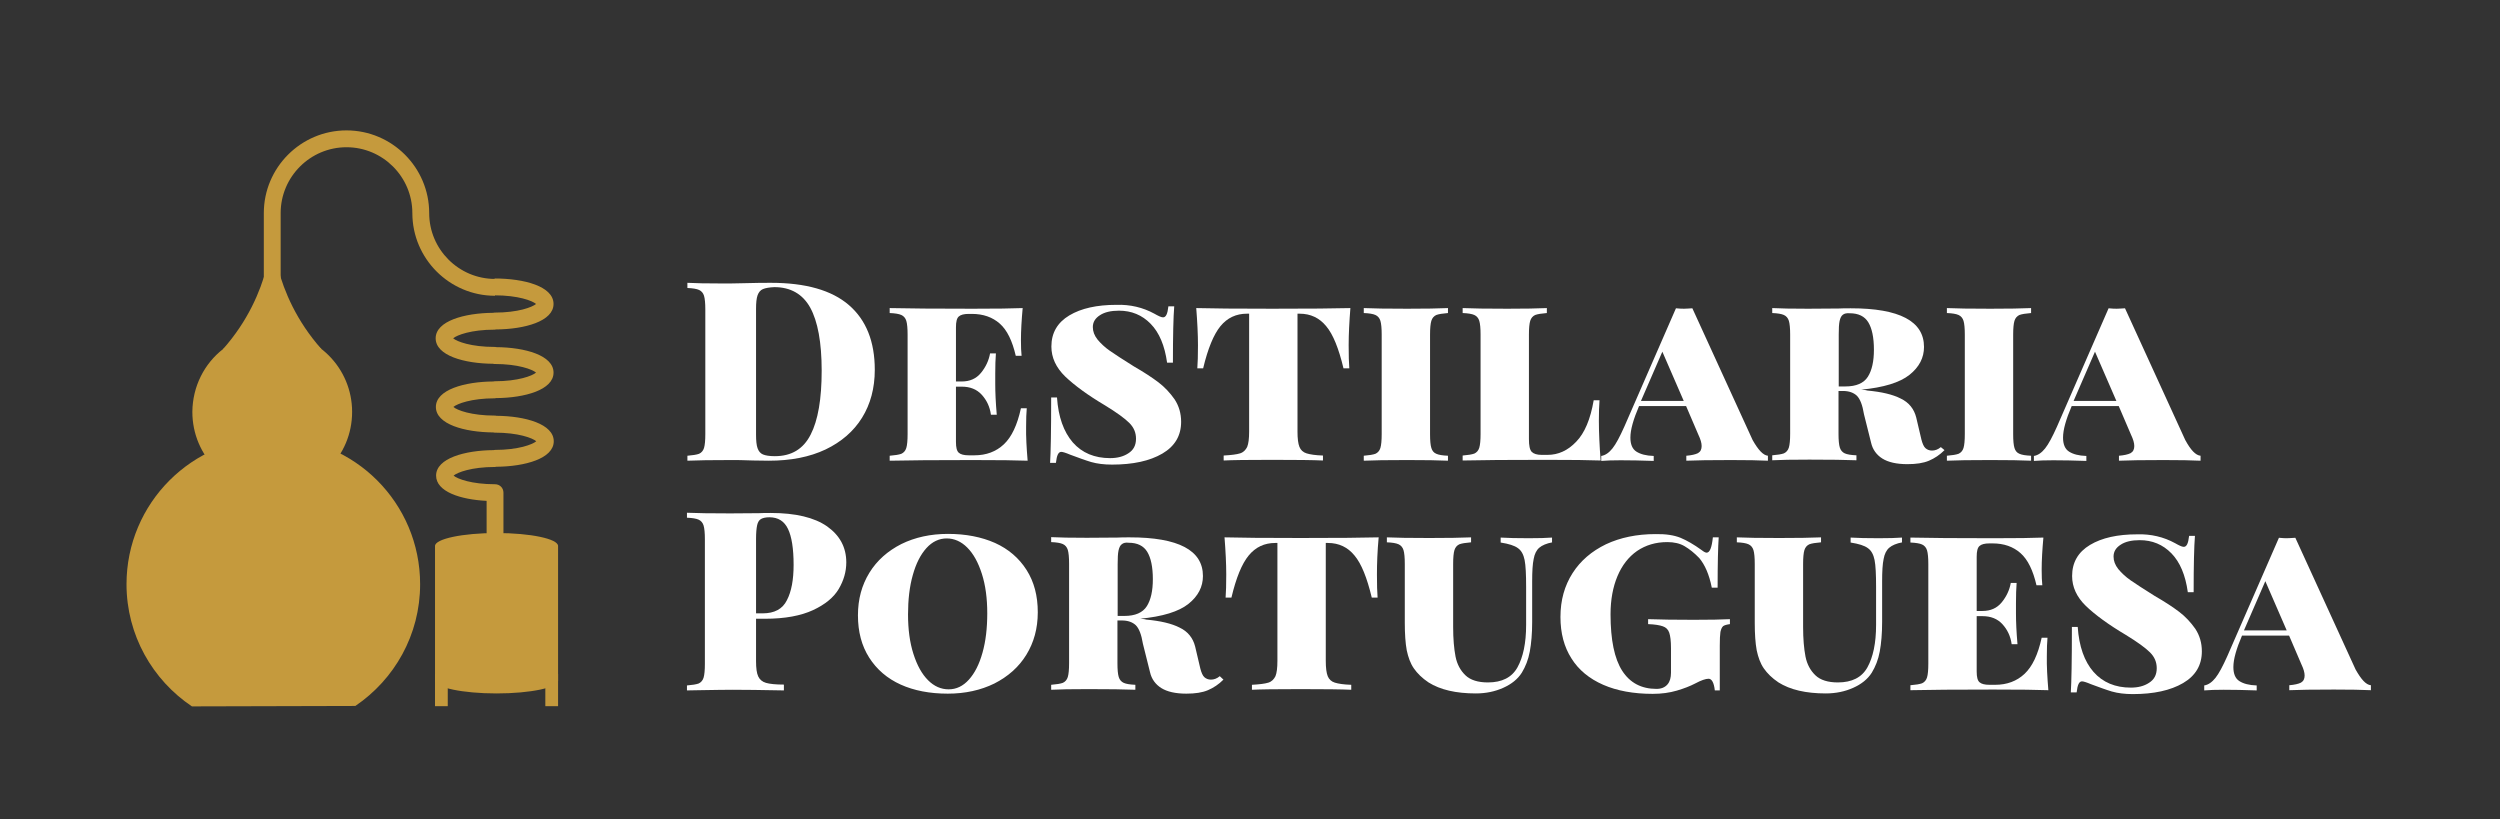 <?xml version="1.0" encoding="utf-8"?>
<!-- Generator: Adobe Illustrator 19.0.0, SVG Export Plug-In . SVG Version: 6.00 Build 0)  -->
<svg version="1.1" id="Layer_1" xmlns="http://www.w3.org/2000/svg" xmlns:xlink="http://www.w3.org/1999/xlink" x="0px" y="0px"
	 viewBox="0 0 1158 379.4" style="enable-background:new 0 0 1158 379.4;" xml:space="preserve">
<rect x="0" y="0" width="1158" height="379.4" fill="#333333" stroke="none"/>
<style type="text/css">
	.st0{fill:#C59A3D;}
	.st1{fill:#FFFFFF;}
</style>
<g id="XMLID_5_">
	<g id="XMLID_22_">
		<path id="XMLID_44_" class="st0" d="M103.3,161.7c6.3-4.9,14.2-7.9,22.8-7.9c20.4,0,37,16.5,37,37s-16.5,37-37,37s-37-16.5-37-37
			C89.2,178.9,94.7,168.4,103.3,161.7"/>
	</g>
	<g id="XMLID_20_">
		<path id="XMLID_43_" class="st0" d="M103.3,161.7"/>
	</g>
	<g id="XMLID_18_">
		<path id="XMLID_42_" class="st0" d="M148.9,161.7c-23.2-26.1-22.8-55.1-22.8-55.1s0.4,29-22.8,55.1"/>
	</g>
	<g id="XMLID_16_">
		<path id="XMLID_41_" class="st0" d="M130,191.9h-7.8V98.7c0-21.1,17.2-38.3,38.3-38.3c21.1,0,38.3,17.2,38.3,38.3
			c0,16.8,13.7,30.5,30.5,30.5v7.8c-21.1,0-38.3-17.2-38.3-38.3c0-16.8-13.7-30.5-30.5-30.5c-16.8,0-30.5,13.7-30.5,30.5V191.9z"/>
	</g>
	<g id="XMLID_14_">
		<path id="XMLID_40_" class="st0" d="M233.2,252.8h-7.8V232c-12.2-0.6-23.4-4.3-23.4-11.7c0-8,13.3-11.7,26.6-11.8
			c0.2,0,0.4-0.1,0.6-0.1c10.9,0,17.4-2.5,19.2-4c-1.7-1.5-8.3-4-19.2-4c-0.2,0-0.4,0-0.7-0.1c-13.4-0.1-26.6-3.8-26.6-11.8
			c0-8,13.3-11.7,26.6-11.8c0.2,0,0.4-0.1,0.6-0.1c10.9,0,17.4-2.5,19.2-4c-1.7-1.5-8.3-4-19.2-4c-0.2,0-0.4,0-0.7-0.1
			c-13.4-0.1-26.6-3.8-26.6-11.8c0-8,13.3-11.7,26.6-11.8c0.2,0,0.4-0.1,0.7-0.1c10.9,0,17.4-2.5,19.2-4c-1.7-1.5-8.3-4-19.2-4v-7.8
			c13.6,0,27.3,3.6,27.3,11.8c0,8-13.3,11.7-26.6,11.8c-0.2,0-0.4,0.1-0.7,0.1c-10.9,0-17.4,2.5-19.2,4c1.7,1.5,8.3,4,19.2,4
			c0.2,0,0.4,0,0.7,0.1c13.4,0.1,26.6,3.8,26.6,11.8c0,8-13.3,11.7-26.6,11.8c-0.2,0-0.4,0.1-0.6,0.1c-10.9,0-17.4,2.5-19.2,4
			c1.7,1.5,8.3,4,19.2,4c0.2,0,0.4,0,0.7,0.1c13.4,0.1,26.6,3.8,26.6,11.8c0,8-13.3,11.7-26.6,11.8c-0.2,0-0.4,0.1-0.6,0.1
			c-10.9,0-17.4,2.5-19.2,4c1.7,1.5,8.3,4,19.2,4c2.2,0,3.9,1.7,3.9,3.9V252.8z"/>
	</g>
	<g id="XMLID_12_">
		<path id="XMLID_39_" class="st0" d="M230,246.9c-15.7,0-28.5,2.7-28.5,6v62.3c0,3.3,12.8,6,28.5,6c15.7,0,28.5-2.7,28.5-6v-62.3
			C258.5,249.6,245.8,246.9,230,246.9z"/>
	</g>
	<g id="XMLID_9_">
		<g id="XMLID_10_">
			<rect id="XMLID_38_" x="252.6" y="312.2" class="st0" width="5.9" height="14.9"/>
		</g>
	</g>
	<g id="XMLID_6_">
		<g id="XMLID_7_">
			<rect id="XMLID_37_" x="201.5" y="312.2" class="st0" width="5.9" height="14.9"/>
		</g>
	</g>
	<g id="XMLID_24_">
		<path id="XMLID_45_" class="st0" d="M88.9,327.2c-18.2-12.2-30.3-33-30.3-56.6c0-37.5,30.4-68,68-68s68,30.4,68,68
			c0,23.5-11.9,44.1-30,56.4L88.9,327.2z"/>
	</g>
</g>
<g id="XMLID_49_">
	<path id="XMLID_50_" class="st1" d="M393.2,141.3c8,6.9,12,16.9,12,30c0,8.5-2,15.9-5.9,22.2c-3.9,6.3-9.6,11.2-16.9,14.7
		c-7.4,3.5-16.1,5.2-26.3,5.2l-7.2-0.1c-4.7-0.2-8.1-0.2-10.2-0.2c-9.1,0-15.8,0.1-20.3,0.3v-2.3c2.5-0.2,4.3-0.5,5.4-0.9
		c1.1-0.5,1.9-1.4,2.3-2.7c0.4-1.3,0.6-3.5,0.6-6.4v-57.7c0-2.9-0.2-5.1-0.6-6.4c-0.4-1.3-1.2-2.2-2.3-2.7c-1.1-0.5-2.9-0.8-5.4-0.9
		V131c3.6,0.2,8.8,0.3,15.8,0.3h4.2l5.1-0.1c6.5-0.2,11.1-0.2,13.6-0.2C373.1,131,385.2,134.4,393.2,141.3z M353.4,133.9
		c-1.2,0.5-2,1.5-2.5,2.9c-0.5,1.4-0.7,3.5-0.7,6.3v58.2c0,2.8,0.2,4.9,0.7,6.3c0.5,1.4,1.3,2.4,2.5,2.9c1.2,0.5,3,0.8,5.5,0.8
		c7.7,0,13.2-3.3,16.6-10c3.4-6.6,5.1-16.5,5.1-29.6c0-13.1-1.8-22.8-5.3-29.2c-3.5-6.3-9.1-9.5-16.6-9.5
		C356.4,133.1,354.6,133.4,353.4,133.9z"/>
	<path id="XMLID_53_" class="st1" d="M476,213.4c-5-0.2-13.5-0.3-25.5-0.3c-17.1,0-29.9,0.1-38.4,0.3v-2.3c2.5-0.2,4.3-0.5,5.4-0.9
		c1.1-0.5,1.9-1.4,2.3-2.7c0.4-1.3,0.6-3.5,0.6-6.4V155c0-2.9-0.2-5.1-0.6-6.4c-0.4-1.3-1.2-2.2-2.3-2.7c-1.1-0.5-2.9-0.8-5.4-0.9
		v-2.3c8.5,0.2,21.3,0.3,38.4,0.3c10.9,0,18.6-0.1,23.2-0.3c-0.5,5.5-0.8,10.5-0.8,14.9c0,3,0.1,5.4,0.3,7.2h-2.7
		c-1.6-6.9-4-11.9-7.4-14.9c-3.4-3-7.7-4.5-12.9-4.5h-1.5c-2.2,0-3.7,0.4-4.6,1.2c-0.9,0.8-1.3,2.4-1.3,5v25.1h2.7
		c3.7,0,6.7-1.3,8.9-4c2.2-2.7,3.6-5.7,4.2-9h2.7c-0.2,2.6-0.3,5.7-0.3,9.3v4.9c0,3.8,0.2,8.5,0.7,14.2H459c-0.5-3.7-2-6.8-4.3-9.3
		c-2.3-2.5-5.4-3.7-9.2-3.7h-2.7v25.6c0,2.6,0.4,4.2,1.3,5c0.9,0.8,2.4,1.2,4.6,1.2h2.7c5.4,0,10-1.7,13.6-5.1
		c3.6-3.4,6.2-8.9,7.9-16.7h2.7c-0.2,2.2-0.3,5-0.3,8.4C475.2,202.1,475.5,207.4,476,213.4z"/>
	<path id="XMLID_55_" class="st1" d="M534.7,145.3c0.9,0.5,1.6,0.9,2.3,1.2c0.7,0.3,1.2,0.5,1.7,0.5c0.7,0,1.2-0.4,1.6-1.2
		c0.4-0.8,0.7-2.1,0.9-3.9h2.7c-0.4,5-0.6,13.7-0.6,26.1h-2.7c-1.1-7.9-3.6-13.9-7.6-18c-4-4.1-8.9-6.1-14.7-6.1
		c-3.7,0-6.7,0.7-8.8,2.1c-2.2,1.4-3.3,3.2-3.3,5.5c0,2,0.7,3.9,2.2,5.8c1.5,1.8,3.4,3.6,5.7,5.2c2.3,1.6,6,4,11.1,7.2
		c4.7,2.7,8.5,5.2,11.4,7.4c2.9,2.2,5.4,4.9,7.5,7.9c2,3.1,3,6.5,3,10.4c0,6.4-2.9,11.3-8.7,14.7c-5.8,3.4-13.6,5.1-23.3,5.1
		c-3.7,0-6.9-0.4-9.7-1.2c-2.7-0.8-5.9-2-9.7-3.4c-2.1-0.9-3.5-1.3-4.1-1.3c-0.7,0-1.2,0.4-1.6,1.2c-0.4,0.8-0.7,2.1-0.9,3.9h-2.7
		c0.3-4.7,0.5-14.7,0.5-30.3h2.7c0.6,9,3.1,15.9,7.3,20.8c4.3,4.9,10.1,7.3,17.3,7.3c3.3,0,6.1-0.7,8.4-2.2c2.4-1.5,3.6-3.7,3.6-6.8
		c0-2.8-1-5.2-3.1-7.3c-2.1-2.1-5.8-4.8-11.2-8.1c-8.1-4.8-14.2-9.3-18.5-13.4c-4.3-4.2-6.4-8.8-6.4-13.9c0-6.3,2.8-11.1,8.3-14.4
		c5.5-3.3,12.8-4.9,21.8-4.9C523.5,141,529.4,142.4,534.7,145.3z"/>
	<path id="XMLID_57_" class="st1" d="M624.7,159.9c0,4.7,0.1,8.2,0.3,10.7h-2.7c-2.2-9.2-4.8-15.7-8-19.5c-3.1-3.8-7.2-5.8-12.3-5.8
		h-1v54.6c0,3.3,0.3,5.6,0.9,7.1c0.6,1.5,1.7,2.5,3.3,3c1.6,0.5,4.1,0.9,7.6,1v2.3c-4.3-0.2-12.2-0.3-23.5-0.3
		c-11.3,0-18.7,0.1-22.5,0.3v-2.3c3.5-0.2,6-0.5,7.6-1c1.6-0.5,2.6-1.6,3.3-3c0.6-1.5,0.9-3.8,0.9-7.1v-54.6h-1
		c-5,0-9.1,1.9-12.3,5.8c-3.1,3.8-5.8,10.3-8,19.5h-2.7c0.2-2.5,0.3-6.1,0.3-10.7c0-5-0.3-10.8-0.8-17.2c6.9,0.2,18.6,0.3,35.2,0.3
		c17,0,29.1-0.1,36.2-0.3C625,149.1,624.7,154.8,624.7,159.9z"/>
	<path id="XMLID_59_" class="st1" d="M670.7,145c-2.5,0.2-4.3,0.5-5.4,0.9c-1.1,0.5-1.9,1.4-2.3,2.7c-0.4,1.3-0.6,3.5-0.6,6.4v46.1
		c0,3,0.2,5.1,0.6,6.4c0.4,1.3,1.1,2.2,2.3,2.7c1.1,0.5,2.9,0.8,5.4,0.9v2.3c-4.3-0.2-10.6-0.3-18.9-0.3c-9.2,0-16,0.1-20.1,0.3
		v-2.3c2.5-0.2,4.3-0.5,5.4-0.9c1.1-0.5,1.9-1.4,2.3-2.7c0.4-1.3,0.6-3.5,0.6-6.4V155c0-2.9-0.2-5.1-0.6-6.4
		c-0.4-1.3-1.2-2.2-2.3-2.7c-1.1-0.5-2.9-0.8-5.4-0.9v-2.3c4.2,0.2,10.9,0.3,20.1,0.3c8.2,0,14.5-0.1,18.9-0.3V145z"/>
	<path id="XMLID_61_" class="st1" d="M716.5,145c-2.5,0.2-4.3,0.5-5.4,0.9c-1.1,0.5-1.9,1.4-2.3,2.7c-0.4,1.3-0.6,3.5-0.6,6.4v48.4
		c0,3,0.4,5,1.3,5.9c0.9,0.9,2.4,1.4,4.6,1.4h2.7c5,0,9.4-2,13.3-6.1c3.9-4,6.6-10.4,8.1-19.2h2.7c-0.2,2.6-0.3,5.7-0.3,9.5
		c0,5.4,0.3,11.6,0.8,18.4c-5-0.2-13.5-0.3-25.5-0.3c-17.1,0-29.9,0.1-38.4,0.3v-2.3c2.5-0.2,4.3-0.5,5.4-0.9
		c1.1-0.5,1.9-1.4,2.3-2.7c0.4-1.3,0.6-3.5,0.6-6.4V155c0-2.9-0.2-5.1-0.6-6.4c-0.4-1.3-1.2-2.2-2.3-2.7c-1.1-0.5-2.9-0.8-5.4-0.9
		v-2.3c4.4,0.2,11.3,0.3,20.7,0.3c7.8,0,13.9-0.1,18.3-0.3V145z"/>
	<path id="XMLID_63_" class="st1" d="M818.9,211.1v2.3c-4-0.2-9.7-0.3-17.1-0.3c-9.4,0-16.3,0.1-20.7,0.3v-2.3
		c2.4-0.2,4.2-0.6,5.4-1.2c1.2-0.7,1.7-1.8,1.7-3.3c0-1.4-0.5-3.1-1.5-5.2l-5.7-13.3h-21.8c-2.6,6.1-4,10.9-4,14.6
		c0,3.1,0.9,5.3,2.8,6.5c1.9,1.2,4.5,1.9,8,2v2.3c-5.8-0.2-10.9-0.3-15.3-0.3c-3.6,0-6.6,0.1-9,0.3v-2.3c1.9-0.3,3.6-1.5,5.2-3.5
		c1.6-2,3.4-5.4,5.5-10.1l23.9-54.8c1.7,0.2,3,0.2,3.8,0.2c0.9,0,2.1-0.1,3.8-0.2l27.9,61C814.4,208.4,816.7,210.9,818.9,211.1z
		 M779.9,185.7l-9.9-22.8l-9.9,22.8H779.9z"/>
	<path id="XMLID_66_" class="st1" d="M900.7,208.5c-2.2,2.2-4.6,3.8-7.2,4.9c-2.6,1.1-5.9,1.6-10,1.6c-5,0-8.9-0.9-11.6-2.6
		c-2.7-1.7-4.5-4.2-5.2-7.3l-3.3-13.2c-0.7-4.3-1.8-7.1-3.3-8.6c-1.5-1.4-3.6-2.2-6.5-2.2h-2v19.8c0,3,0.2,5.1,0.6,6.4
		c0.4,1.3,1.2,2.2,2.3,2.7c1.1,0.5,2.9,0.8,5.4,0.9v2.3c-5-0.2-12.2-0.3-21.8-0.3c-7.8,0-13.5,0.1-17.2,0.3v-2.3
		c2.5-0.2,4.3-0.5,5.4-0.9c1.1-0.5,1.9-1.4,2.3-2.7c0.4-1.3,0.6-3.5,0.6-6.4V155c0-2.9-0.2-5.1-0.6-6.4c-0.4-1.3-1.2-2.2-2.3-2.7
		c-1.1-0.5-2.9-0.8-5.4-0.9v-2.3c3.7,0.2,9.2,0.3,16.5,0.3l14.2-0.1c1.6-0.1,3.5-0.1,5.7-0.1c22.6,0,33.9,6,33.9,17.9
		c0,5-2.2,9.3-6.7,12.9c-4.5,3.6-12,5.9-22.5,6.9c0.3,0,0.7,0,1.2,0.1c0.5,0,1.1,0.1,1.8,0.3c6.5,0.6,11.7,1.8,15.4,3.7
		c3.8,1.8,6.2,4.8,7.2,8.8l2.4,10.2c0.5,1.9,1.1,3.3,1.9,4c0.8,0.7,1.8,1.1,3,1.1c1.4,0,2.8-0.5,4.1-1.6L900.7,208.5z M853.6,145.8
		c-0.7,0.5-1.2,1.5-1.5,2.9c-0.3,1.4-0.4,3.5-0.4,6.3v24h3.1c5,0,8.5-1.5,10.4-4.5c1.9-3,2.8-7.2,2.8-12.5c0-5.7-0.9-9.9-2.6-12.7
		c-1.7-2.8-4.6-4.2-8.6-4.2C855.4,145,854.3,145.2,853.6,145.8z"/>
	<path id="XMLID_69_" class="st1" d="M940.8,145c-2.5,0.2-4.3,0.5-5.4,0.9c-1.1,0.5-1.9,1.4-2.3,2.7c-0.4,1.3-0.6,3.5-0.6,6.4v46.1
		c0,3,0.2,5.1,0.6,6.4c0.4,1.3,1.1,2.2,2.3,2.7c1.1,0.5,2.9,0.8,5.4,0.9v2.3c-4.3-0.2-10.6-0.3-18.9-0.3c-9.2,0-16,0.1-20.1,0.3
		v-2.3c2.5-0.2,4.3-0.5,5.4-0.9c1.1-0.5,1.9-1.4,2.3-2.7c0.4-1.3,0.6-3.5,0.6-6.4V155c0-2.9-0.2-5.1-0.6-6.4
		c-0.4-1.3-1.2-2.2-2.3-2.7c-1.1-0.5-2.9-0.8-5.4-0.9v-2.3c4.2,0.2,10.9,0.3,20.1,0.3c8.2,0,14.5-0.1,18.9-0.3V145z"/>
	<path id="XMLID_71_" class="st1" d="M1019.3,211.1v2.3c-4-0.2-9.7-0.3-17.1-0.3c-9.4,0-16.3,0.1-20.7,0.3v-2.3
		c2.4-0.2,4.2-0.6,5.4-1.2c1.2-0.7,1.7-1.8,1.7-3.3c0-1.4-0.5-3.1-1.5-5.2l-5.7-13.3h-21.8c-2.6,6.1-4,10.9-4,14.6
		c0,3.1,0.9,5.3,2.8,6.5c1.9,1.2,4.5,1.9,8,2v2.3c-5.8-0.2-10.9-0.3-15.3-0.3c-3.6,0-6.6,0.1-9,0.3v-2.3c1.9-0.3,3.6-1.5,5.2-3.5
		c1.6-2,3.4-5.4,5.5-10.1l23.9-54.8c1.7,0.2,3,0.2,3.8,0.2c0.9,0,2.1-0.1,3.8-0.2l27.9,61C1014.7,208.4,1017,210.9,1019.3,211.1z
		 M980.3,185.7l-9.9-22.8l-9.9,22.8H980.3z"/>
</g>
<g id="XMLID_2_">
	<path id="XMLID_3_" class="st1" d="M350.2,286.4v19.8c0,3.3,0.3,5.6,1,7.1c0.7,1.5,1.9,2.5,3.6,3c1.7,0.5,4.5,0.8,8.3,0.8v2.7
		c-10.5-0.2-18.5-0.3-24-0.3c-3.6,0-8.7,0.1-15.3,0.2l-5.6,0.1v-2.3c2.5-0.2,4.3-0.5,5.4-0.9c1.1-0.5,1.9-1.4,2.3-2.7
		c0.4-1.3,0.6-3.5,0.6-6.4v-57.7c0-2.9-0.2-5.1-0.6-6.4c-0.4-1.3-1.2-2.2-2.3-2.7c-1.1-0.5-2.9-0.8-5.4-0.9v-2.3
		c4.4,0.2,11.1,0.3,20,0.3l13.4-0.1c1.6-0.1,3.3-0.1,5.4-0.1c11.5,0,20.2,2.1,26.1,6.2c5.9,4.2,8.9,9.7,8.9,16.7
		c0,4.3-1.2,8.4-3.5,12.3c-2.3,3.9-6.3,7.2-11.9,9.8c-5.6,2.6-13,4-22.2,4H350.2z M352.5,240.4c-0.9,0.5-1.5,1.5-1.8,2.9
		c-0.3,1.4-0.5,3.5-0.5,6.3v34.5h3.1c5.4,0,9.2-2,11.2-6.1c2.1-4,3.1-9.5,3.1-16.4c0-7.5-0.9-13.1-2.6-16.6
		c-1.7-3.6-4.6-5.4-8.6-5.4C354.7,239.6,353.4,239.9,352.5,240.4z"/>
	<path id="XMLID_11_" class="st1" d="M460.9,251.5c6.2,2.8,11.1,7,14.6,12.5c3.5,5.5,5.2,12,5.2,19.6c0,7.5-1.8,14-5.3,19.7
		c-3.5,5.7-8.5,10.1-14.8,13.3c-6.3,3.1-13.5,4.7-21.6,4.7c-8.3,0-15.6-1.4-21.8-4.2c-6.2-2.8-11.1-7-14.6-12.5
		c-3.5-5.5-5.2-12-5.2-19.6c0-7.5,1.8-14,5.3-19.7c3.5-5.7,8.5-10.1,14.8-13.3c6.3-3.1,13.5-4.7,21.6-4.7
		C447.3,247.3,454.6,248.7,460.9,251.5z M429.1,253.9c-2.7,3-4.8,7.1-6.3,12.5c-1.5,5.3-2.2,11.4-2.2,18.2c0,6.9,0.8,13,2.5,18.3
		c1.7,5.3,3.9,9.3,6.8,12.2c2.8,2.8,6,4.2,9.5,4.2c3.6,0,6.7-1.5,9.4-4.5c2.7-3,4.8-7.1,6.3-12.5c1.5-5.3,2.2-11.4,2.2-18.2
		c0-6.9-0.8-13-2.5-18.3c-1.7-5.3-3.9-9.3-6.8-12.2c-2.8-2.8-6-4.2-9.5-4.2C435,249.4,431.8,250.9,429.1,253.9z"/>
	<path id="XMLID_17_" class="st1" d="M566.7,314.8c-2.2,2.2-4.6,3.8-7.2,4.9c-2.6,1.1-5.9,1.6-10,1.6c-5,0-8.9-0.9-11.6-2.6
		c-2.7-1.7-4.5-4.2-5.2-7.3l-3.3-13.2c-0.7-4.3-1.8-7.1-3.3-8.6c-1.5-1.4-3.6-2.2-6.5-2.2h-2v19.8c0,3,0.2,5.1,0.6,6.4
		c0.4,1.3,1.2,2.2,2.3,2.7c1.1,0.5,2.9,0.8,5.4,0.9v2.3c-5-0.2-12.2-0.3-21.8-0.3c-7.8,0-13.5,0.1-17.2,0.3v-2.3
		c2.5-0.2,4.3-0.5,5.4-0.9c1.1-0.5,1.9-1.4,2.3-2.7c0.4-1.3,0.6-3.5,0.6-6.4v-46.1c0-2.9-0.2-5.1-0.6-6.4c-0.4-1.3-1.2-2.2-2.3-2.7
		c-1.1-0.5-2.9-0.8-5.4-0.9v-2.3c3.7,0.2,9.2,0.3,16.5,0.3l14.2-0.1c1.6-0.1,3.5-0.1,5.7-0.1c22.6,0,33.9,6,33.9,17.9
		c0,5-2.2,9.3-6.7,12.9c-4.5,3.6-12,5.9-22.5,6.9c0.3,0,0.7,0,1.2,0.1c0.5,0,1.1,0.1,1.8,0.3c6.5,0.6,11.7,1.8,15.4,3.7
		c3.8,1.8,6.2,4.8,7.2,8.8l2.4,10.2c0.5,1.9,1.1,3.3,1.9,4c0.8,0.7,1.8,1.1,3,1.1c1.4,0,2.8-0.5,4.1-1.6L566.7,314.8z M519.6,252.1
		c-0.7,0.5-1.2,1.5-1.5,2.9c-0.3,1.4-0.4,3.5-0.4,6.3v24h3.1c5,0,8.5-1.5,10.4-4.5c1.9-3,2.8-7.2,2.8-12.5c0-5.7-0.9-9.9-2.6-12.7
		c-1.7-2.8-4.6-4.2-8.6-4.2C521.4,251.2,520.3,251.5,519.6,252.1z"/>
	<path id="XMLID_23_" class="st1" d="M637.8,266.1c0,4.7,0.1,8.2,0.3,10.7h-2.7c-2.2-9.2-4.8-15.7-8-19.5c-3.1-3.8-7.2-5.8-12.3-5.8
		h-1v54.6c0,3.3,0.3,5.6,0.9,7.1c0.6,1.5,1.7,2.5,3.3,3c1.6,0.5,4.1,0.9,7.6,1v2.3c-4.3-0.2-12.2-0.3-23.5-0.3
		c-11.3,0-18.7,0.1-22.5,0.3v-2.3c3.5-0.2,6-0.5,7.6-1c1.6-0.5,2.6-1.6,3.3-3c0.6-1.5,0.9-3.8,0.9-7.1v-54.6h-1
		c-5,0-9.1,1.9-12.3,5.8s-5.8,10.3-8,19.5h-2.7c0.2-2.5,0.3-6.1,0.3-10.7c0-5-0.3-10.8-0.8-17.2c6.9,0.2,18.6,0.3,35.2,0.3
		c17,0,29.1-0.1,36.2-0.3C638,255.4,637.8,261.1,637.8,266.1z"/>
	<path id="XMLID_26_" class="st1" d="M719.1,251.2c-2.8,0.5-4.8,1.4-6.1,2.5c-1.3,1.1-2.2,2.9-2.6,5.2c-0.5,2.3-0.7,5.8-0.7,10.5
		v18.7c0,5.4-0.4,9.9-1.1,13.7c-0.7,3.8-2,7-3.7,9.8c-1.9,3-4.8,5.3-8.6,7c-3.8,1.7-8,2.6-12.7,2.6c-9.2,0-16.5-1.7-21.9-5.1
		c-3-2-5.2-4.2-6.8-6.5c-1.6-2.3-2.6-5.1-3.3-8.4c-0.6-3.3-0.9-7.5-0.9-12.8v-27.2c0-2.9-0.2-5.1-0.6-6.4c-0.4-1.3-1.2-2.2-2.3-2.7
		c-1.1-0.5-2.9-0.8-5.4-0.9v-2.3c4.2,0.2,10.7,0.3,19.6,0.3c8.5,0,14.9-0.1,19.4-0.3v2.3c-2.5,0.2-4.3,0.5-5.4,0.9
		c-1.1,0.5-1.9,1.4-2.3,2.7c-0.4,1.3-0.6,3.5-0.6,6.4v29.2c0,5.5,0.4,10.1,1.1,13.7c0.7,3.6,2.3,6.5,4.6,8.7
		c2.3,2.2,5.8,3.3,10.4,3.3c6.5,0,11.1-2.3,13.7-7c2.6-4.7,4-11.2,4-19.6v-17.7c0-5.7-0.2-9.9-0.7-12.4c-0.5-2.5-1.5-4.4-3.1-5.5
		c-1.6-1.2-4.2-2-8-2.6v-2.3c3.2,0.2,7.5,0.3,13,0.3c4.7,0,8.3-0.1,10.8-0.3V251.2z"/>
	<path id="XMLID_28_" class="st1" d="M778.4,249.1c2.9,1.2,6.2,3.1,9.8,5.7c1,0.8,1.8,1.2,2.3,1.2c1.5,0,2.4-2.4,2.9-7.1h2.7
		c-0.3,4.4-0.5,12.2-0.5,23.3h-2.7c-1.2-6.1-3.2-10.6-5.8-13.7c-2.3-2.4-4.6-4.2-6.8-5.5c-2.2-1.3-4.9-1.9-8-1.9
		c-5.4,0-10,1.4-14,4.1c-4,2.8-7,6.7-9.1,11.7c-2.1,5-3.2,10.9-3.2,17.6c0,11.9,1.8,20.6,5.4,26.2c3.6,5.6,8.9,8.4,15.9,8.4
		c2.2,0,3.9-0.7,5.1-2.1c1.1-1.3,1.6-3.1,1.6-5.4v-11.4c0-3.3-0.3-5.6-0.8-7.1c-0.5-1.5-1.5-2.5-3-3c-1.4-0.5-3.7-0.9-6.8-1v-2.3
		c5.6,0.2,12.6,0.3,21.1,0.3c7.5,0,13-0.1,16.8-0.3v2.3c-1.5,0.2-2.5,0.5-3.1,0.9c-0.6,0.5-1,1.4-1.3,2.7c-0.2,1.3-0.3,3.5-0.3,6.4
		v20.7h-2.3c-0.4-3.6-1.4-5.4-2.9-5.4c-1.3,0-3.4,0.7-6.2,2.2c-2.3,1.2-5.1,2.3-8.5,3.3c-3.4,1-7.1,1.5-11.2,1.5
		c-8.8,0-16.5-1.4-22.9-4.2c-6.4-2.8-11.4-6.9-14.7-12.2c-3.4-5.3-5.1-11.7-5.1-19.2c0-7.8,1.9-14.5,5.6-20.3
		c3.7-5.8,8.9-10.2,15.5-13.4c6.6-3.1,14.3-4.7,22.9-4.7C771.6,247.3,775.4,247.9,778.4,249.1z"/>
	<path id="XMLID_30_" class="st1" d="M881.2,251.2c-2.8,0.5-4.8,1.4-6.1,2.5c-1.3,1.1-2.2,2.9-2.6,5.2c-0.5,2.3-0.7,5.8-0.7,10.5
		v18.7c0,5.4-0.4,9.9-1.1,13.7c-0.7,3.8-2,7-3.7,9.8c-1.9,3-4.8,5.3-8.6,7c-3.8,1.7-8,2.6-12.7,2.6c-9.2,0-16.5-1.7-21.9-5.1
		c-3-2-5.2-4.2-6.8-6.5c-1.6-2.3-2.6-5.1-3.3-8.4c-0.6-3.3-0.9-7.5-0.9-12.8v-27.2c0-2.9-0.2-5.1-0.6-6.4c-0.4-1.3-1.2-2.2-2.3-2.7
		c-1.1-0.5-2.9-0.8-5.4-0.9v-2.3c4.2,0.2,10.7,0.3,19.6,0.3c8.5,0,14.9-0.1,19.4-0.3v2.3c-2.5,0.2-4.3,0.5-5.4,0.9
		c-1.1,0.5-1.9,1.4-2.3,2.7c-0.4,1.3-0.6,3.5-0.6,6.4v29.2c0,5.5,0.4,10.1,1.1,13.7c0.7,3.6,2.3,6.5,4.6,8.7
		c2.3,2.2,5.8,3.3,10.4,3.3c6.5,0,11.1-2.3,13.7-7c2.6-4.7,4-11.2,4-19.6v-17.7c0-5.7-0.2-9.9-0.7-12.4c-0.5-2.5-1.5-4.4-3.1-5.5
		c-1.6-1.2-4.2-2-8-2.6v-2.3c3.2,0.2,7.5,0.3,13,0.3c4.7,0,8.3-0.1,10.8-0.3V251.2z"/>
	<path id="XMLID_32_" class="st1" d="M948.8,319.7c-5-0.2-13.5-0.3-25.5-0.3c-17.1,0-29.9,0.1-38.4,0.3v-2.3
		c2.5-0.2,4.3-0.5,5.4-0.9c1.1-0.5,1.9-1.4,2.3-2.7c0.4-1.3,0.6-3.5,0.6-6.4v-46.1c0-2.9-0.2-5.1-0.6-6.4c-0.4-1.3-1.2-2.2-2.3-2.7
		c-1.1-0.5-2.9-0.8-5.4-0.9v-2.3c8.5,0.2,21.3,0.3,38.4,0.3c10.9,0,18.6-0.1,23.2-0.3c-0.5,5.5-0.8,10.5-0.8,14.9
		c0,3,0.1,5.4,0.3,7.2h-2.7c-1.6-6.9-4-11.9-7.4-14.9c-3.4-3-7.7-4.5-12.9-4.5h-1.5c-2.2,0-3.7,0.4-4.6,1.2c-0.9,0.8-1.3,2.4-1.3,5
		v25.1h2.7c3.7,0,6.7-1.3,8.9-4s3.6-5.7,4.2-9h2.7c-0.2,2.6-0.3,5.7-0.3,9.3v4.9c0,3.8,0.2,8.5,0.7,14.2h-2.7
		c-0.5-3.7-2-6.8-4.3-9.3c-2.3-2.5-5.4-3.7-9.2-3.7h-2.7v25.6c0,2.6,0.4,4.2,1.3,5c0.9,0.8,2.4,1.2,4.6,1.2h2.7
		c5.4,0,10-1.7,13.6-5.1s6.2-8.9,7.9-16.7h2.7c-0.2,2.2-0.3,5-0.3,8.4C948,308.4,948.3,313.7,948.8,319.7z"/>
	<path id="XMLID_34_" class="st1" d="M1007.5,251.6c0.9,0.5,1.6,0.9,2.3,1.2c0.7,0.3,1.2,0.5,1.7,0.5c0.7,0,1.2-0.4,1.6-1.2
		c0.4-0.8,0.7-2.1,0.9-3.9h2.7c-0.4,5-0.6,13.7-0.6,26.1h-2.7c-1.1-7.9-3.6-13.9-7.6-18c-4-4.1-8.9-6.1-14.7-6.1
		c-3.7,0-6.7,0.7-8.8,2.1c-2.2,1.4-3.3,3.2-3.3,5.5c0,2,0.7,3.9,2.2,5.8c1.5,1.8,3.4,3.6,5.7,5.2c2.3,1.6,6,4,11.1,7.2
		c4.7,2.7,8.5,5.2,11.4,7.4c2.9,2.2,5.4,4.9,7.5,7.9c2,3.1,3,6.5,3,10.4c0,6.4-2.9,11.3-8.7,14.7c-5.8,3.4-13.6,5.1-23.3,5.1
		c-3.7,0-6.9-0.4-9.7-1.2c-2.7-0.8-5.9-2-9.7-3.4c-2.1-0.9-3.5-1.3-4.1-1.3c-0.7,0-1.2,0.4-1.6,1.2c-0.4,0.8-0.7,2.1-0.9,3.9h-2.7
		c0.3-4.7,0.5-14.7,0.5-30.3h2.7c0.6,9,3.1,16,7.3,20.8c4.3,4.9,10.1,7.3,17.3,7.3c3.3,0,6.1-0.7,8.4-2.2c2.4-1.5,3.6-3.7,3.6-6.8
		c0-2.8-1-5.2-3.1-7.3c-2.1-2.1-5.8-4.8-11.2-8.1c-8.1-4.8-14.2-9.3-18.5-13.4c-4.3-4.2-6.4-8.8-6.4-13.9c0-6.3,2.8-11.1,8.3-14.4
		c5.5-3.3,12.8-4.9,21.8-4.9C996.3,247.3,1002.2,248.7,1007.5,251.6z"/>
	<path id="XMLID_36_" class="st1" d="M1098.2,317.4v2.3c-4-0.2-9.7-0.3-17.1-0.3c-9.4,0-16.3,0.1-20.7,0.3v-2.3
		c2.4-0.2,4.2-0.6,5.4-1.2c1.2-0.7,1.7-1.8,1.7-3.3c0-1.4-0.5-3.1-1.5-5.2l-5.7-13.3h-21.8c-2.6,6.1-4,10.9-4,14.6
		c0,3.1,0.9,5.3,2.8,6.5c1.9,1.2,4.5,1.9,8,2v2.3c-5.8-0.2-10.9-0.3-15.3-0.3c-3.6,0-6.6,0.1-9,0.3v-2.3c1.9-0.3,3.6-1.5,5.2-3.5
		c1.6-2,3.4-5.4,5.5-10.1l23.9-54.8c1.7,0.2,3,0.2,3.8,0.2c0.9,0,2.1-0.1,3.8-0.2l27.9,61C1093.7,314.7,1095.9,317.2,1098.2,317.4z
		 M1059.2,292l-9.9-22.8l-9.9,22.8H1059.2z"/>
</g>
</svg>
